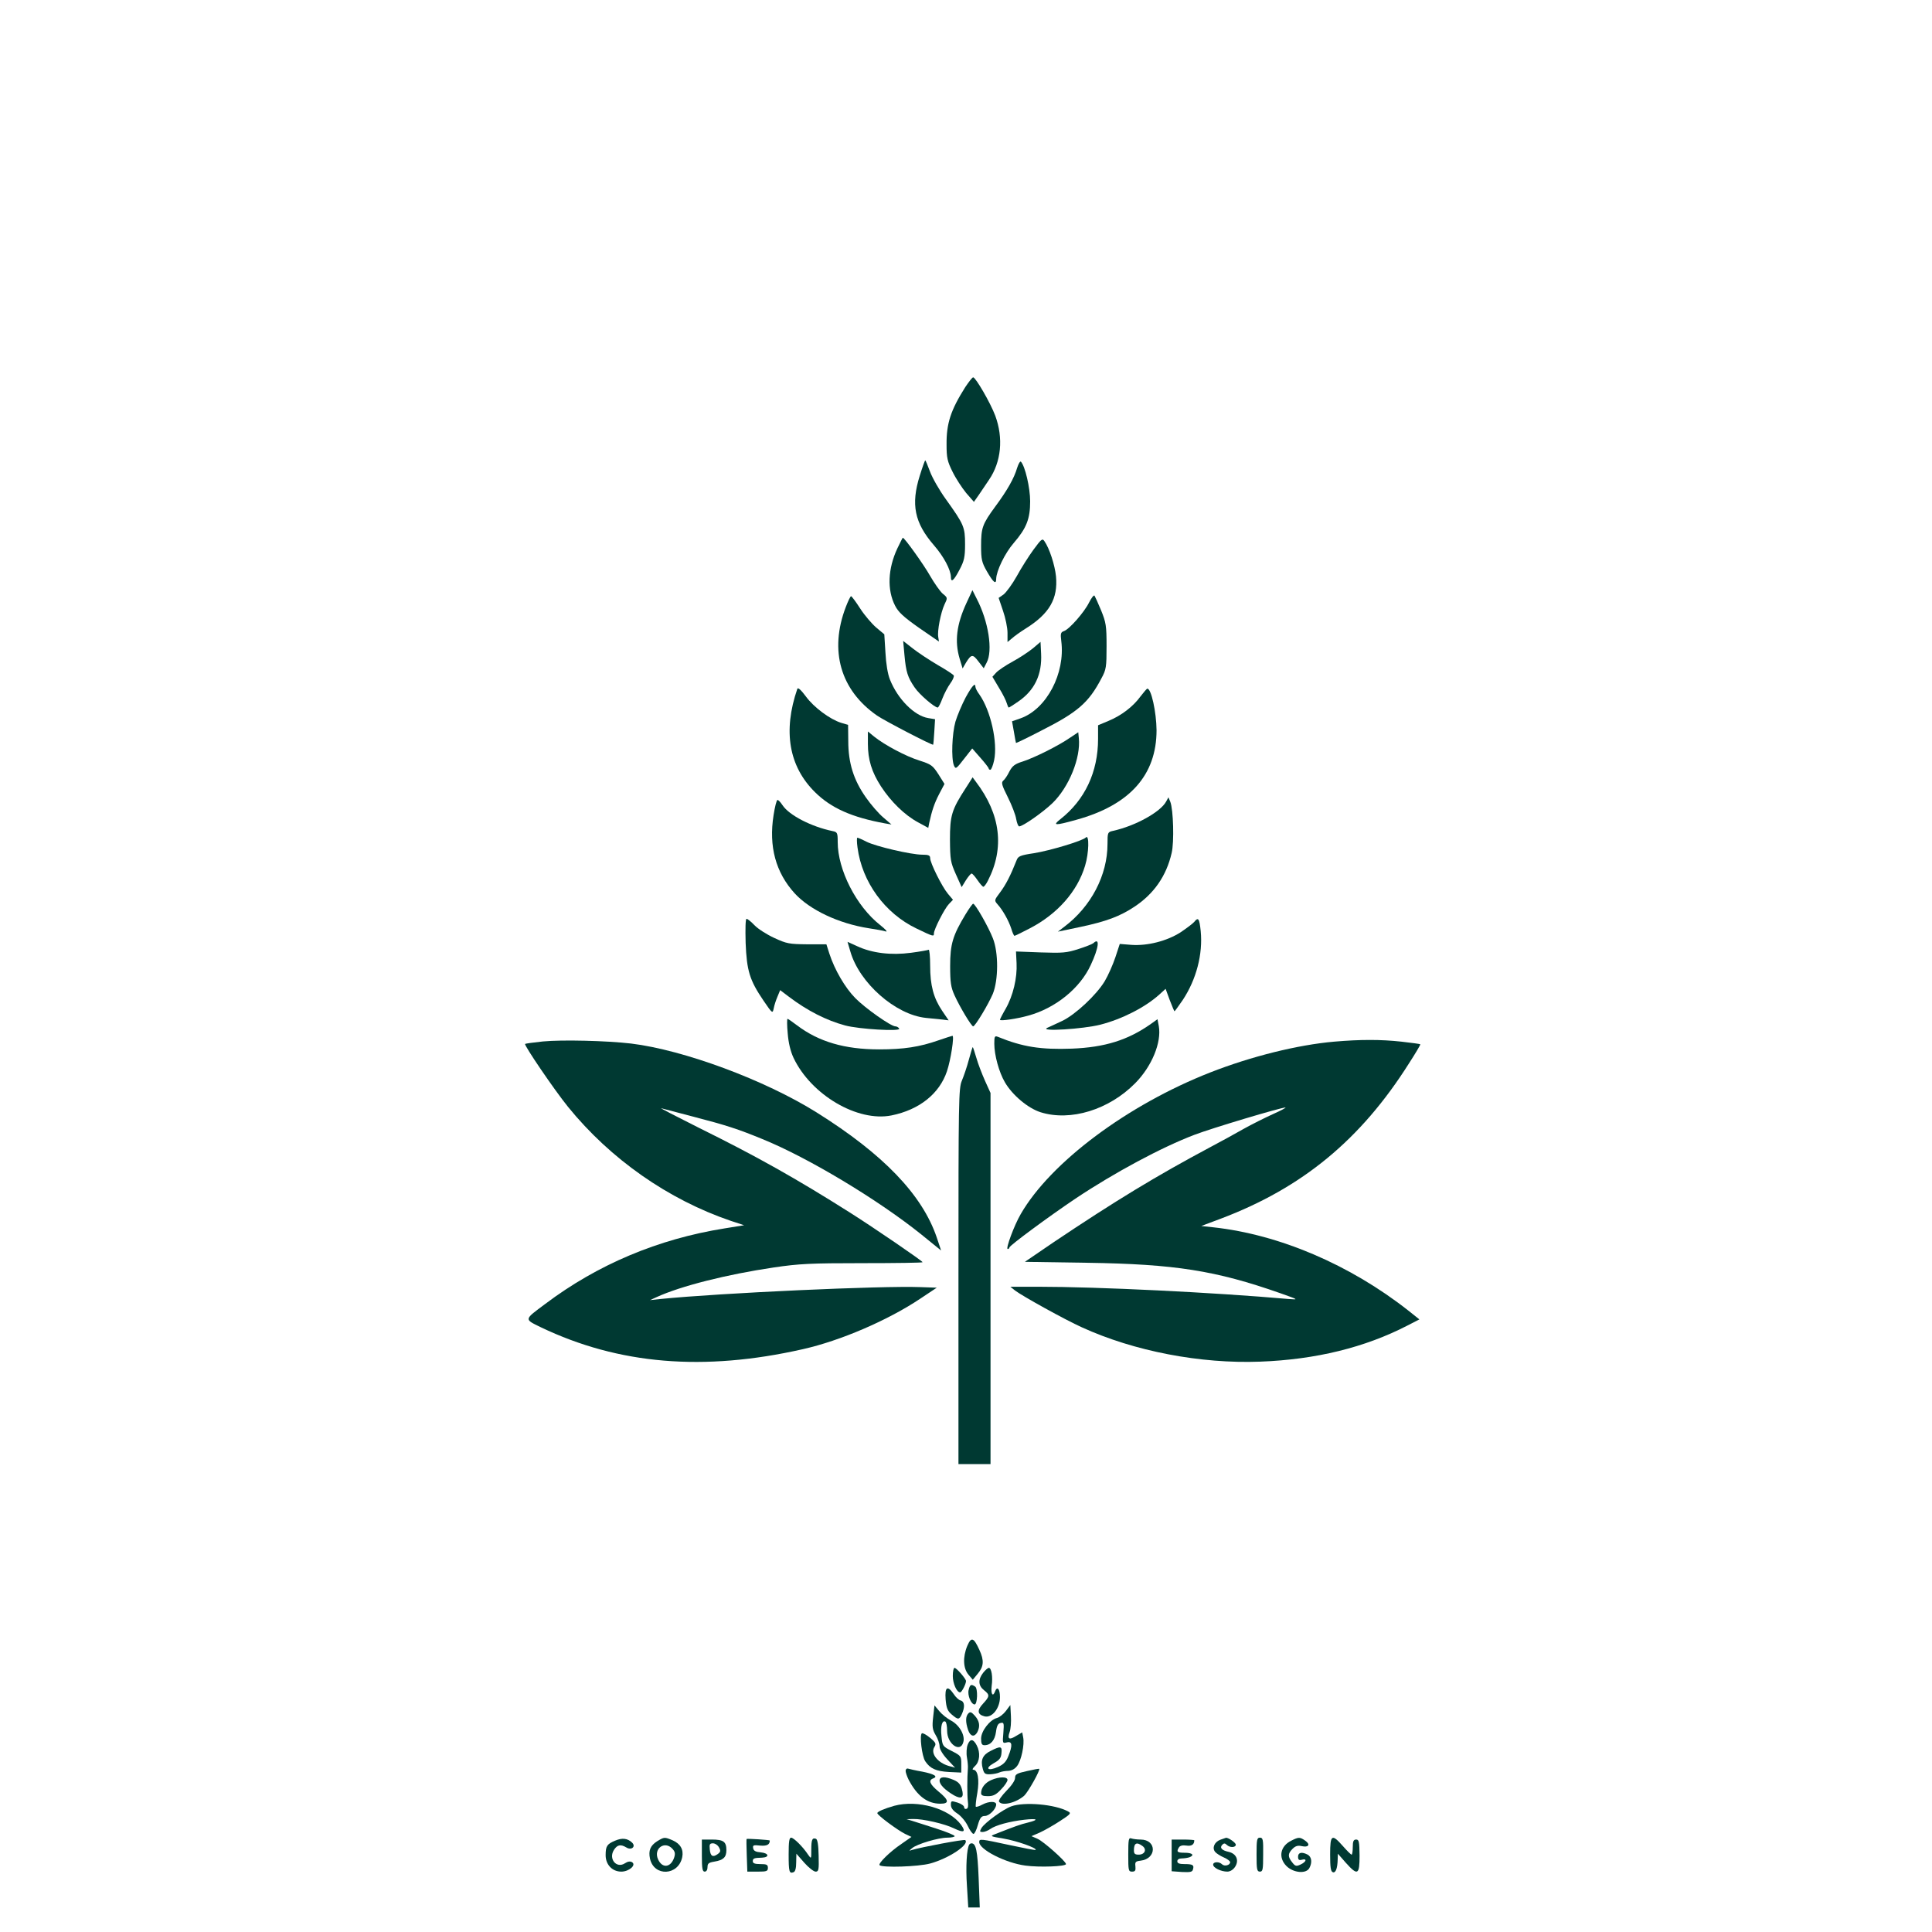 <?xml version="1.0" standalone="no"?>
<!DOCTYPE svg PUBLIC "-//W3C//DTD SVG 20010904//EN"
 "http://www.w3.org/TR/2001/REC-SVG-20010904/DTD/svg10.dtd">
<svg version="1.0" xmlns="http://www.w3.org/2000/svg"
 width="1024pt" height="1024pt" viewBox="0 0 1024 1024"
 preserveAspectRatio="xMidYMid meet">

<g transform="translate(0,1024) scale(0.1,-0.1)"
fill="#003932" stroke="none">
<path d="M5116 8188 c-77 -122 -100 -192 -99 -304 0 -70 4 -89 32 -145 17 -35
50 -85 72 -112 l41 -47 26 37 c14 21 38 57 54 80 65 95 77 221 33 340 -26 69
-104 203 -117 203 -5 0 -23 -24 -42 -52z"/>
<path d="M4875 7719 c-48 -153 -28 -250 75 -369 53 -61 89 -130 90 -168 0 -33
16 -19 47 41 23 44 28 64 28 132 0 92 -6 105 -101 238 -35 48 -73 115 -85 148
-12 32 -23 59 -25 59 -2 0 -15 -36 -29 -81z"/>
<path d="M5391 7760 c-16 -55 -53 -120 -116 -205 -68 -93 -75 -112 -75 -208 0
-73 4 -88 30 -134 35 -61 50 -73 50 -41 1 42 46 136 93 190 68 79 87 128 87
221 0 72 -27 187 -49 210 -4 4 -13 -11 -20 -33z"/>
<path d="M4756 7333 c-50 -107 -55 -219 -12 -303 17 -34 45 -60 126 -117 58
-40 106 -73 106 -73 1 0 -1 10 -3 23 -6 32 13 130 33 173 17 35 17 36 -9 57
-14 12 -45 56 -68 96 -32 57 -135 201 -144 201 -1 0 -14 -26 -29 -57z"/>
<path d="M5478 7327 c-25 -34 -65 -97 -89 -141 -24 -43 -56 -86 -70 -97 l-26
-18 23 -68 c13 -37 24 -90 24 -117 l0 -49 23 19 c12 11 45 35 74 53 125 78
171 158 160 276 -6 60 -35 149 -61 186 -11 17 -16 13 -58 -44z"/>
<path d="M5122 7043 c-52 -113 -63 -202 -36 -293 l16 -53 18 31 c28 45 36 46
66 6 l28 -36 15 29 c35 63 10 221 -53 341 l-22 44 -32 -69z"/>
<path d="M5773 7048 c-25 -52 -106 -144 -134 -153 -17 -6 -19 -13 -14 -53 22
-171 -78 -360 -215 -409 l-46 -16 10 -56 c5 -31 10 -57 11 -59 1 -1 60 27 131
64 196 99 254 149 322 279 25 46 27 59 27 170 0 109 -3 126 -29 190 -16 39
-32 73 -35 78 -4 4 -16 -12 -28 -35z"/>
<path d="M4483 7023 c-89 -232 -28 -442 166 -576 39 -27 293 -159 297 -154 1
1 4 32 6 69 l4 66 -36 6 c-74 12 -162 101 -203 204 -12 29 -21 85 -24 144 l-6
96 -43 36 c-23 20 -62 65 -85 101 -23 36 -45 65 -48 65 -4 0 -16 -26 -28 -57z"/>
<path d="M4794 6766 c8 -88 17 -116 54 -170 24 -36 105 -106 122 -106 4 0 15
21 25 48 10 26 29 62 42 80 13 17 21 37 18 42 -4 6 -42 31 -86 56 -44 26 -103
65 -131 87 l-51 40 7 -77z"/>
<path d="M5475 6804 c-22 -18 -70 -50 -107 -70 -37 -20 -77 -47 -88 -59 l-20
-22 35 -59 c20 -32 38 -69 41 -81 4 -13 8 -23 11 -23 2 0 25 14 49 31 88 60
128 144 122 256 l-3 61 -40 -34z"/>
<path d="M5118 6543 c-20 -38 -44 -95 -54 -128 -18 -64 -23 -194 -8 -232 9
-21 12 -19 53 34 l44 56 43 -49 c24 -27 43 -52 44 -56 0 -5 4 -8 9 -8 5 0 14
22 20 50 20 94 -18 264 -78 349 -12 16 -21 34 -21 40 0 26 -18 6 -52 -56z"/>
<path d="M4226 6589 c-77 -224 -45 -411 94 -548 85 -84 195 -133 370 -165 l35
-6 -43 37 c-24 20 -66 68 -93 107 -64 91 -93 181 -93 298 l-1 86 -37 11 c-58
18 -144 81 -187 140 -26 35 -42 49 -45 40z"/>
<path d="M6045 6549 c-39 -54 -102 -102 -170 -130 l-55 -23 0 -72 c0 -176 -70
-324 -200 -426 -43 -34 -30 -35 85 -3 283 78 425 237 425 475 -1 95 -28 221
-49 220 -3 0 -19 -19 -36 -41z"/>
<path d="M4600 6298 c0 -84 20 -150 70 -227 53 -81 125 -151 195 -189 l55 -30
5 26 c14 64 27 104 53 154 l28 53 -32 51 c-31 48 -39 53 -101 73 -71 22 -184
82 -240 127 l-33 27 0 -65z"/>
<path d="M5670 6329 c-61 -42 -185 -104 -249 -125 -42 -13 -55 -23 -71 -53
-10 -21 -25 -43 -33 -49 -11 -10 -7 -24 25 -88 21 -42 41 -94 44 -115 4 -22
11 -39 16 -39 19 0 125 74 176 123 88 85 151 241 140 345 l-3 31 -45 -30z"/>
<path d="M5118 6062 c-74 -114 -83 -145 -83 -272 1 -107 3 -120 31 -183 l31
-69 22 36 c13 20 26 36 31 36 4 0 18 -16 31 -35 13 -19 27 -35 31 -35 4 0 15
14 24 32 89 173 68 352 -64 525 l-17 23 -37 -58z"/>
<path d="M6181 5992 c-30 -56 -164 -130 -283 -156 -27 -6 -28 -9 -28 -69 0
-166 -87 -332 -229 -439 l-34 -26 119 25 c137 29 210 56 288 108 102 68 168
162 196 284 14 58 9 229 -7 271 l-10 24 -12 -22z"/>
<path d="M4100 5919 c-26 -165 11 -303 112 -414 81 -88 233 -160 393 -185 39
-6 79 -13 90 -17 11 -3 -2 12 -30 34 -127 100 -225 293 -225 440 0 49 -2 53
-27 58 -112 23 -231 84 -266 138 -10 15 -21 27 -26 27 -5 0 -14 -36 -21 -81z"/>
<path d="M5755 5801 c-18 -18 -188 -69 -274 -83 -74 -11 -85 -16 -93 -38 -32
-81 -57 -129 -86 -168 -33 -44 -33 -44 -14 -66 27 -30 58 -85 72 -128 6 -21
14 -38 17 -38 3 0 40 18 82 40 146 76 251 195 292 331 21 68 23 170 4 150z"/>
<path d="M4545 5748 c24 -183 145 -349 312 -429 91 -44 93 -44 93 -26 0 21 56
131 79 155 l22 23 -27 32 c-31 37 -94 163 -94 189 0 14 -8 18 -42 18 -59 0
-247 44 -296 69 -23 12 -44 21 -48 21 -3 0 -3 -24 1 -52z"/>
<path d="M5117 5393 c-67 -111 -81 -157 -81 -273 0 -87 4 -113 23 -155 28 -62
90 -165 99 -165 11 1 80 116 104 172 30 73 31 220 0 296 -23 59 -93 182 -104
182 -4 0 -22 -26 -41 -57z"/>
<path d="M3952 5243 c6 -149 21 -198 95 -307 47 -69 48 -69 54 -40 3 16 12 44
20 62 l14 34 45 -34 c99 -75 199 -126 299 -153 73 -20 297 -33 287 -17 -4 7
-13 12 -20 12 -24 0 -160 96 -213 150 -54 55 -109 149 -137 235 l-16 50 -103
0 c-94 1 -107 3 -174 34 -39 18 -86 48 -104 67 -18 19 -37 34 -42 34 -6 0 -7
-53 -5 -127z"/>
<path d="M6329 5353 c-8 -9 -40 -33 -71 -54 -73 -47 -177 -73 -261 -67 l-62 5
-23 -70 c-13 -39 -38 -96 -57 -128 -45 -74 -156 -177 -225 -210 -30 -14 -66
-31 -80 -37 -42 -21 192 -6 282 17 117 30 239 93 313 160 l33 30 22 -60 c12
-32 24 -59 25 -59 2 0 21 27 44 60 72 109 107 243 95 365 -7 68 -13 76 -35 48z"/>
<path d="M4507 5197 c48 -167 239 -335 400 -352 32 -3 72 -7 89 -9 l32 -4 -34
50 c-46 68 -64 135 -64 240 0 49 -4 87 -8 84 -4 -2 -47 -10 -94 -16 -104 -14
-206 -2 -285 35 l-51 23 15 -51z"/>
<path d="M5795 5241 c-6 -5 -41 -19 -79 -31 -62 -20 -83 -22 -200 -18 l-131 5
3 -62 c4 -77 -18 -172 -58 -242 -17 -29 -30 -55 -30 -58 0 -8 90 5 150 22 143
39 274 144 331 268 43 91 50 150 14 116z"/>
<path d="M4175 4763 c4 -51 15 -96 31 -130 93 -196 339 -341 519 -305 148 30
254 115 294 234 20 59 40 188 29 188 -2 0 -36 -11 -74 -24 -100 -35 -184 -48
-314 -48 -184 0 -321 41 -435 127 -25 19 -48 35 -51 35 -3 0 -3 -35 1 -77z"/>
<path d="M6100 4813 c-122 -86 -244 -124 -419 -131 -165 -6 -261 9 -393 63
-16 6 -18 1 -18 -37 0 -60 25 -151 56 -204 40 -69 123 -138 189 -159 159 -50
363 13 502 154 88 89 140 216 125 302 l-7 37 -35 -25z"/>
<path d="M2877 4720 c-49 -5 -91 -11 -94 -13 -6 -7 155 -244 228 -334 225
-277 531 -491 863 -604 l70 -23 -105 -17 c-350 -56 -670 -190 -949 -400 -114
-85 -113 -80 -23 -124 412 -197 862 -235 1388 -116 200 45 451 153 623 268
l87 58 -85 3 c-208 8 -1060 -31 -1380 -63 l-55 -6 35 16 c129 59 371 120 620
157 135 20 195 23 472 23 175 0 318 2 318 5 -1 7 -260 184 -385 263 -283 179
-494 298 -800 449 -121 61 -211 107 -200 104 11 -3 90 -24 175 -46 169 -44
231 -64 360 -117 244 -99 614 -322 842 -505 l106 -86 -23 69 c-77 227 -284
442 -637 663 -275 172 -704 331 -983 365 -129 15 -365 21 -468 11z"/>
<path d="M7071 4719 c-193 -17 -439 -78 -656 -163 -439 -172 -847 -477 -1005
-751 -35 -60 -81 -185 -69 -185 5 0 9 4 9 8 0 10 210 165 350 259 210 140 457
272 630 338 94 36 459 145 483 145 6 0 -23 -16 -66 -35 -42 -19 -112 -54 -155
-78 -42 -24 -122 -68 -177 -97 -287 -153 -504 -285 -832 -505 l-151 -103 331
-5 c464 -7 680 -41 1022 -161 99 -35 99 -35 45 -31 -398 35 -1011 65 -1330 65
l-145 0 25 -20 c38 -29 265 -155 354 -195 278 -127 629 -194 945 -182 295 11
555 75 780 191 l64 33 -59 47 c-309 243 -684 403 -1033 441 l-64 7 104 39
c431 163 741 418 997 823 35 54 62 100 60 101 -2 2 -47 8 -100 14 -109 12
-218 12 -357 0z"/>
<path d="M5135 4623 c-10 -38 -27 -87 -37 -111 -17 -41 -18 -95 -18 -1038 l0
-994 85 0 85 0 0 984 0 983 -29 64 c-16 36 -37 90 -46 122 -9 31 -18 57 -19
57 -2 0 -11 -30 -21 -67z"/>
<path d="M5127 1517 c-25 -60 -22 -120 6 -153 l23 -27 27 33 c31 37 34 69 8
125 -30 66 -43 71 -64 22z"/>
<path d="M5050 1357 c0 -40 21 -87 39 -87 8 0 31 44 31 60 0 12 -50 70 -61 70
-5 0 -9 -19 -9 -43z"/>
<path d="M5211 1374 c-28 -36 -26 -68 4 -92 32 -25 31 -33 -4 -71 -34 -36 -31
-58 7 -68 40 -10 82 43 82 102 0 44 -15 60 -26 30 -12 -32 -23 -13 -18 29 7
48 -1 96 -15 96 -5 0 -19 -12 -30 -26z"/>
<path d="M5134 1283 c-7 -27 12 -75 31 -77 16 -2 19 86 3 95 -21 14 -27 11
-34 -18z"/>
<path d="M5012 1233 c4 -46 10 -61 32 -80 34 -29 40 -29 54 2 17 37 15 66 -6
72 -10 2 -26 17 -37 34 -33 48 -48 38 -43 -28z"/>
<path d="M4946 1140 c-6 -52 -4 -67 13 -96 12 -19 21 -46 21 -60 0 -15 16 -42
41 -69 l41 -44 -33 9 c-59 17 -98 66 -77 100 11 17 9 23 -22 49 -19 16 -39 27
-44 24 -13 -9 0 -121 18 -148 26 -39 57 -53 126 -57 l65 -3 0 44 c0 43 -1 45
-50 70 -49 25 -50 27 -55 79 -6 53 4 87 21 77 5 -4 9 -25 9 -49 0 -70 71 -119
86 -59 10 37 -22 91 -66 114 -19 10 -47 32 -61 49 l-26 31 -7 -61z"/>
<path d="M5331 1171 c-13 -17 -35 -34 -48 -37 -37 -10 -83 -69 -83 -109 0 -27
4 -35 18 -35 33 0 55 26 61 71 4 32 11 45 25 47 17 4 18 -1 14 -53 -5 -55 -4
-56 19 -50 28 7 31 -15 7 -74 -11 -28 -25 -43 -54 -56 -53 -24 -73 -9 -24 19
31 17 40 28 42 54 4 37 -4 39 -57 12 -43 -21 -55 -49 -42 -95 7 -26 12 -30 40
-29 17 1 39 5 49 10 9 4 30 8 46 8 18 1 35 10 47 26 22 29 40 113 32 152 l-5
26 -31 -18 c-38 -24 -49 -18 -36 19 6 16 9 54 7 86 l-3 58 -24 -32z"/>
<path d="M5133 1159 c-16 -16 -16 -46 -2 -88 12 -35 33 -40 49 -12 16 31 12
58 -12 86 -19 21 -25 24 -35 14z"/>
<path d="M5129 993 c-6 -15 -8 -46 -4 -68 4 -22 6 -48 5 -57 -4 -48 -4 -147 0
-177 3 -22 1 -36 -7 -38 -7 -3 -13 1 -13 9 0 7 -16 18 -35 24 -33 10 -35 10
-35 -12 0 -16 11 -31 34 -46 19 -12 44 -42 55 -65 11 -24 25 -43 31 -43 5 0
16 21 23 48 11 38 19 47 37 47 23 0 60 37 60 61 0 18 -38 18 -74 -1 -16 -9
-31 -13 -34 -11 -2 3 1 35 8 73 12 71 3 123 -22 123 -6 0 -2 9 10 20 25 23 29
71 9 109 -18 35 -35 37 -48 4z"/>
<path d="M4800 854 c0 -8 7 -29 16 -47 45 -86 99 -127 168 -127 49 0 46 19 -9
64 -47 39 -56 60 -29 70 27 10 7 23 -58 36 -35 6 -69 14 -75 16 -7 2 -13 -3
-13 -12z"/>
<path d="M5443 853 c-54 -12 -63 -17 -63 -37 0 -13 -19 -41 -46 -68 -25 -26
-43 -51 -39 -57 15 -25 92 -6 134 32 21 20 86 136 79 142 -2 1 -31 -4 -65 -12z"/>
<path d="M4980 802 c0 -21 29 -50 77 -78 40 -22 54 -11 41 34 -7 25 -18 37
-43 48 -48 20 -75 18 -75 -4z"/>
<path d="M5253 805 c-32 -14 -53 -41 -53 -69 0 -12 10 -16 36 -16 29 0 44 8
70 36 19 19 34 42 34 50 0 18 -44 18 -87 -1z"/>
<path d="M4740 669 c-53 -15 -90 -31 -90 -39 0 -11 107 -90 147 -110 l34 -16
-53 -37 c-61 -41 -125 -104 -116 -113 15 -14 205 -8 268 9 99 27 210 101 186
124 -5 6 -236 -38 -282 -52 -18 -6 -18 -6 1 10 27 22 139 55 186 55 21 0 39 4
39 8 0 5 -44 23 -97 40 -54 17 -111 36 -128 41 l-30 9 35 1 c52 1 166 -25 217
-50 52 -25 64 -19 37 19 -64 87 -230 134 -354 101z"/>
<path d="M5360 666 c-42 -15 -140 -86 -158 -115 -10 -18 -10 -21 6 -21 10 0
28 7 41 16 28 20 101 40 180 49 71 8 80 0 19 -15 -38 -9 -69 -20 -173 -61 -29
-11 -28 -12 45 -24 69 -12 178 -50 169 -60 -3 -2 -65 10 -139 26 -153 33 -160
34 -160 16 0 -40 139 -111 245 -125 73 -10 215 -5 215 8 0 14 -120 121 -151
134 l-32 14 44 19 c24 11 72 38 107 61 57 37 61 42 43 51 -69 38 -232 52 -301
27z"/>
<path d="M3260 484 c-43 -18 -50 -29 -50 -77 0 -50 35 -87 83 -87 41 0 81 35
57 50 -10 6 -23 4 -38 -6 -45 -29 -88 24 -58 71 18 28 36 31 66 13 27 -17 52
5 30 26 -24 23 -53 26 -90 10z"/>
<path d="M3483 481 c-36 -23 -47 -49 -38 -92 21 -97 151 -91 171 8 8 40 -10
71 -51 89 -43 18 -44 18 -82 -5z m81 -40 c14 -15 16 -26 9 -47 -18 -53 -63
-58 -85 -9 -26 57 35 101 76 56z"/>
<path d="M3957 493 c-1 -1 -1 -40 1 -87 l3 -86 55 0 c47 0 54 2 54 20 0 17 -7
20 -40 20 -29 0 -40 4 -40 15 0 15 6 18 49 19 41 2 36 24 -6 28 -27 2 -39 8
-41 22 -3 16 1 18 37 14 36 -3 51 5 51 27 0 3 -120 11 -123 8z"/>
<path d="M4180 412 c0 -93 3 -104 26 -95 9 3 14 21 14 52 l1 46 42 -48 c23
-26 50 -47 60 -47 16 0 18 9 16 84 -1 58 -6 86 -14 90 -20 7 -25 -4 -25 -58 0
-50 0 -50 -17 -26 -27 41 -76 90 -90 90 -10 0 -13 -22 -13 -88z"/>
<path d="M5980 411 c0 -85 1 -91 20 -91 17 0 20 6 18 28 -3 23 1 27 27 30 87
10 87 112 0 112 -18 0 -40 3 -49 6 -14 5 -16 -6 -16 -85z m75 45 c25 -18 13
-46 -20 -46 -20 0 -25 5 -25 23 0 38 14 46 45 23z"/>
<path d="M6468 489 c-32 -12 -45 -44 -27 -65 7 -8 27 -21 46 -29 18 -8 33 -19
33 -25 0 -16 -30 -24 -43 -11 -15 15 -47 14 -47 -2 0 -17 42 -37 75 -37 15 0
31 10 41 25 23 35 7 71 -35 80 -36 8 -48 22 -32 38 8 8 14 8 23 -1 16 -16 48
-15 48 1 0 11 -43 40 -53 36 -1 0 -14 -5 -29 -10z"/>
<path d="M6660 410 c0 -79 2 -90 18 -90 15 0 17 11 17 90 1 80 -1 90 -17 90
-16 0 -18 -10 -18 -90z"/>
<path d="M6844 484 c-59 -29 -70 -90 -25 -135 37 -36 104 -42 121 -10 16 30
12 59 -9 71 -31 16 -51 12 -51 -11 0 -16 5 -20 20 -16 29 8 24 -11 -6 -25 -23
-11 -29 -10 -45 11 -24 30 -24 46 2 72 15 15 28 19 49 14 36 -8 47 9 18 29
-28 20 -35 20 -74 0z"/>
<path d="M7050 411 c0 -67 3 -90 14 -94 15 -6 25 20 26 68 l1 30 42 -48 c63
-70 73 -65 73 38 -1 74 -3 85 -18 85 -14 0 -18 -9 -18 -40 0 -22 -3 -40 -6
-40 -4 0 -24 20 -46 45 -59 67 -68 62 -68 -44z"/>
<path d="M3720 405 c0 -69 3 -85 15 -85 9 0 15 9 15 24 0 19 6 24 36 29 48 8
64 23 64 61 0 45 -16 56 -77 56 l-53 0 0 -85z m91 43 c10 -18 8 -24 -7 -35
-26 -19 -39 -11 -42 25 -3 27 0 32 17 32 11 0 26 -10 32 -22z"/>
<path d="M6210 406 l0 -84 55 -4 c44 -2 55 0 58 14 7 23 -1 28 -45 28 -27 0
-38 4 -38 15 0 9 9 15 24 15 13 0 31 3 40 6 29 11 16 24 -24 24 -41 0 -46 5
-31 29 6 9 20 12 40 9 27 -4 41 6 41 28 0 2 -27 4 -60 4 l-60 0 0 -84z"/>
<path d="M5137 463 c-13 -22 -19 -116 -12 -218 l7 -115 31 0 30 0 -6 156 c-6
146 -14 184 -38 184 -4 0 -10 -3 -12 -7z"/>
</g>
</svg>
